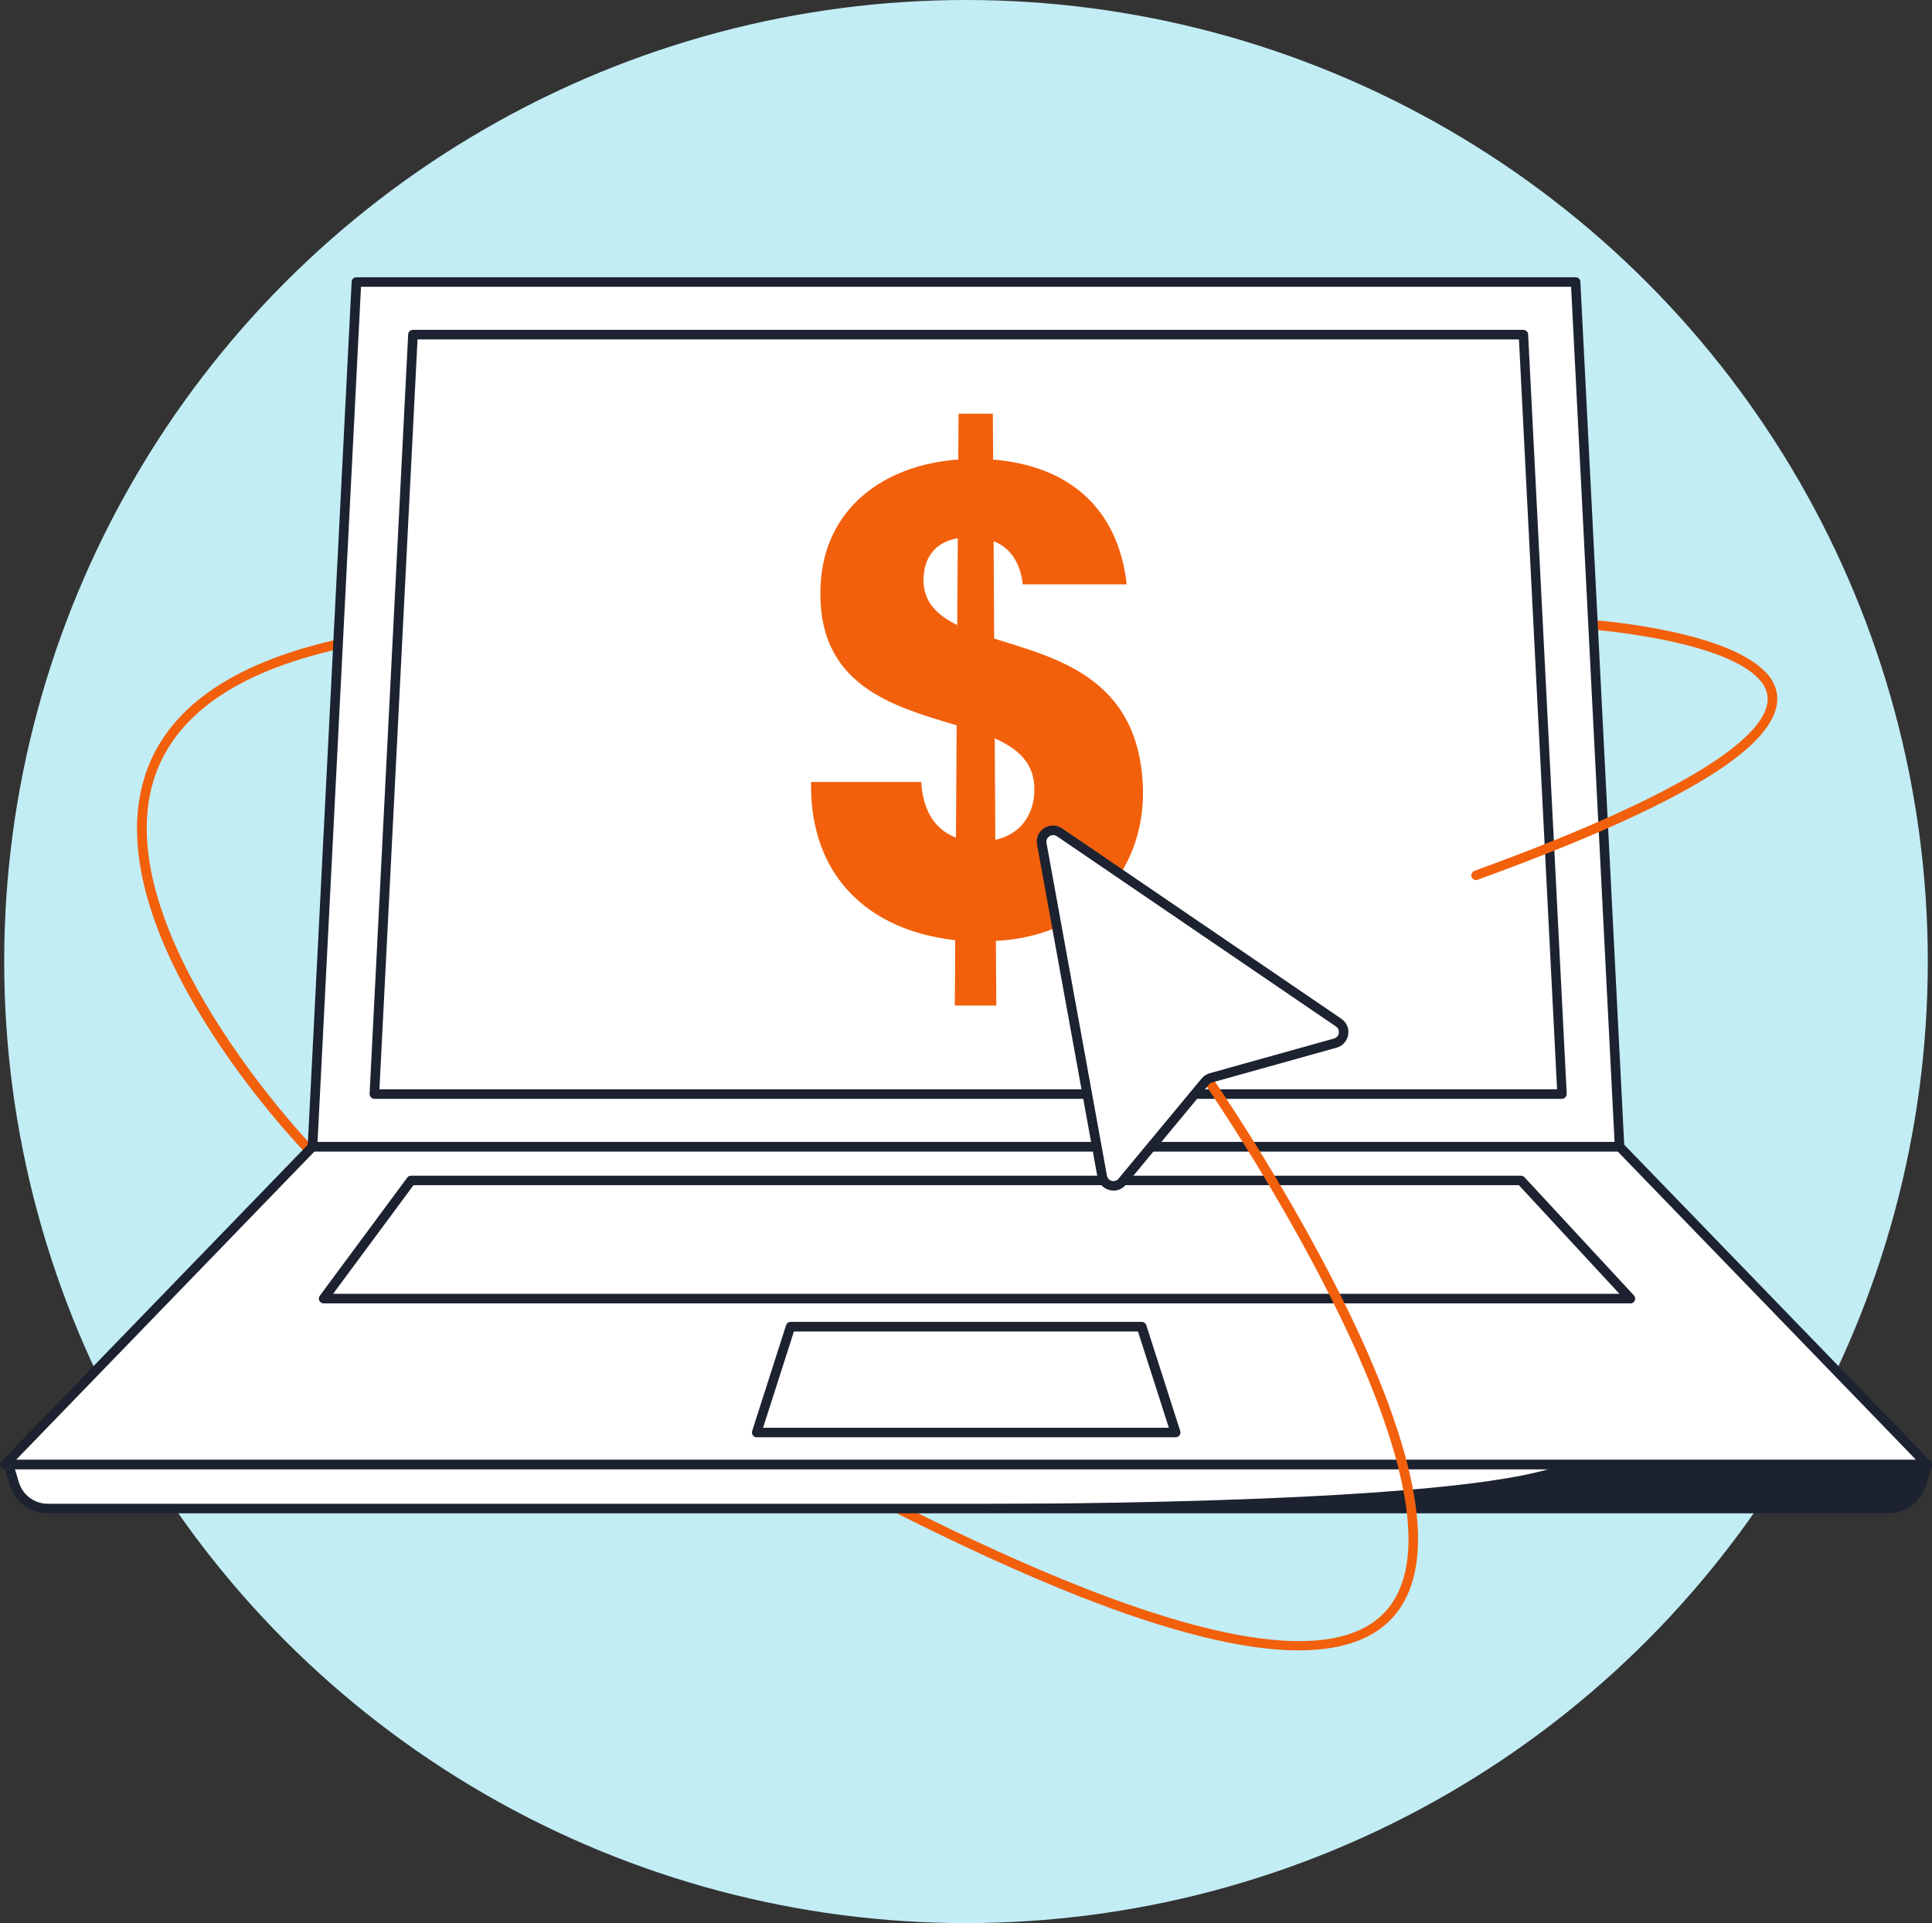 <svg xmlns="http://www.w3.org/2000/svg" id="Layer_2" data-name="Layer 2" viewBox="0 0 202.3 201.42"><rect x="0" y="0" width="202.3" height="201.42" fill="#333333" stroke="none"/><defs><style>      .cls-1 {        fill: #c2edf5;      }      .cls-1, .cls-2, .cls-3, .cls-4 {        stroke-width: 0px;      }      .cls-2 {        fill: #1c2230;      }      .cls-3 {        fill: #f2600c;      }      .cls-4 {        fill: #fff;      }    </style></defs><g id="outlined"><g><circle class="cls-1" cx="101.15" cy="100.71" r="100.71"></circle><g><path class="cls-3" d="M184.66,71.41c-.14,0-.28-.06-.38-.17-3.58-4.16-17.13-5.26-17.27-5.27-.28-.02-.48-.26-.46-.54.02-.28.27-.5.54-.46.57.04,14.1,1.14,17.95,5.62.18.21.16.53-.05.71-.09.08-.21.12-.33.12Z"></path><path class="cls-3" d="M32.07,120.6c-.13,0-.26-.05-.36-.15-.88-.92-21.51-22.73-16.61-38.94,2.15-7.11,8.94-12,20.19-14.52.27-.06.54.11.6.38.06.27-.11.54-.38.6-10.87,2.43-17.41,7.09-19.45,13.83-4.73,15.65,16.17,37.74,16.38,37.96.19.2.18.52-.02.71-.1.09-.22.14-.35.14Z"></path><path class="cls-3" d="M113.03,167.17c-.06,0-.12-.01-.18-.04-5.57-2.2-11.87-5.07-18.73-8.52-.25-.12-.35-.42-.22-.67.12-.25.43-.35.67-.22,6.83,3.44,13.1,6.29,18.64,8.48.26.1.38.39.28.65-.08.2-.27.32-.46.32Z"></path><g><g><g><polygon class="cls-4" points="201.8 153.4 .5 153.4 32.72 120.1 169.58 120.1 201.8 153.4"></polygon><path class="cls-2" d="M201.8,153.9H.5c-.2,0-.38-.12-.46-.3-.08-.18-.04-.4.1-.54l32.22-33.3c.09-.1.22-.15.36-.15h136.86c.14,0,.27.05.36.15l32.22,33.3c.14.14.18.36.1.54-.08.18-.26.3-.46.3ZM1.68,152.9h198.95l-31.25-32.3H32.93L1.68,152.9Z"></path></g><g><polygon class="cls-4" points="170.72 136.01 33.89 136.01 43.04 123.63 159.26 123.63 170.72 136.01"></polygon><path class="cls-2" d="M170.72,136.51H33.89c-.19,0-.36-.11-.45-.27-.08-.17-.07-.37.04-.52l9.16-12.38c.09-.13.24-.2.4-.2h116.22c.14,0,.27.06.37.16l11.46,12.38c.13.15.17.36.09.54-.08.18-.26.3-.46.3ZM34.88,135.51h134.69l-10.53-11.38H43.3l-8.42,11.38Z"></path></g><g><polygon class="cls-4" points="123.08 150.04 79.23 150.04 82.77 138.96 119.53 138.96 123.08 150.04"></polygon><path class="cls-2" d="M123.08,150.54h-43.85c-.16,0-.31-.08-.4-.21-.09-.13-.12-.29-.07-.45l3.55-11.08c.07-.21.26-.35.48-.35h36.76c.22,0,.41.14.48.35l3.55,11.08c.05.15.02.32-.07.45-.09.13-.25.21-.4.21ZM79.91,149.54h42.48l-3.23-10.08h-36.03l-3.23,10.08Z"></path></g><g><path class="cls-4" d="M197.68,158H5.02c-1.63,0-3.06-1.07-3.53-2.62l-.59-1.98h200.9l-.59,1.98c-.47,1.56-1.9,2.62-3.53,2.62Z"></path><path class="cls-2" d="M197.68,158.5H5.02c-1.86,0-3.47-1.2-4.01-2.98l-.59-1.98c-.05-.15-.02-.32.08-.44.09-.13.24-.2.4-.2h200.91c.16,0,.31.08.4.2.09.13.12.29.08.44l-.59,1.98c-.53,1.78-2.14,2.98-4,2.98ZM1.57,153.9l.4,1.33c.41,1.36,1.63,2.27,3.05,2.27h192.66c1.42,0,2.64-.91,3.05-2.27l.4-1.33H1.57Z"></path></g><path class="cls-2" d="M101.17,157.51l96.51.49c1.63,0,3.06-1.07,3.53-2.62l.59-1.98c-.27.17-39,.28-39.5.43-13.07,3.93-61.13,3.68-61.13,3.68Z"></path><g><polygon class="cls-4" points="164.98 29.54 37.32 29.54 32.72 120.1 169.58 120.1 164.98 29.54"></polygon><path class="cls-2" d="M169.58,120.6H32.72c-.14,0-.27-.06-.36-.16-.09-.1-.14-.23-.14-.37l4.6-90.56c.01-.27.23-.47.5-.47h127.66c.27,0,.49.21.5.47l4.6,90.56c0,.14-.04.27-.14.37-.09.1-.23.16-.36.16ZM33.25,119.6h135.81l-4.55-89.56H37.8l-4.55,89.56Z"></path></g><g><polygon class="cls-4" points="159.52 35.04 43.25 35.04 39.2 114.59 163.56 114.59 159.52 35.04"></polygon><path class="cls-2" d="M163.56,115.09H39.2c-.14,0-.27-.06-.36-.16-.09-.1-.14-.23-.14-.37l4.04-79.54c.01-.27.23-.47.5-.47h116.27c.27,0,.49.21.5.47l4.04,79.54c0,.14-.04.27-.14.37-.09.1-.23.16-.36.16ZM39.73,114.09h123.31l-3.99-78.54H43.72l-3.99,78.54Z"></path></g></g><path class="cls-3" d="M100.03,98.47c-9.01-.98-15.29-6.68-15.1-16.57h11.53c.2,3.08,1.46,4.99,3.64,5.83l.07-11.76c-6.61-2-14.79-4.12-14.24-14.76.41-7.99,6.65-12.53,14.41-13.08l.03-4.8h3.59l.03,4.8c7.83.66,13.06,4.96,13.99,13.08h-10.88c-.28-2.41-1.41-3.89-3.06-4.53l.06,10.2c6.53,2.06,14.98,4.06,15.56,15.24.43,8.25-4.89,15.86-15.38,16.43l.04,6.77h-4.34l.04-6.86ZM100.23,65.47l.06-9.1c-2.17.38-3.54,1.79-3.59,4.32-.04,2.31,1.38,3.71,3.53,4.78ZM104.16,77.34l.06,10.62c2.57-.54,4.14-2.6,4.09-5.4-.05-2.67-1.7-4.13-4.16-5.23Z"></path></g><path class="cls-3" d="M136.02,172.86c-5.77,0-13.51-1.91-23.18-5.73-.26-.1-.38-.39-.28-.65s.39-.38.65-.28c17.15,6.77,27.99,7.5,32.21,2.17,9.94-12.56-19.2-54.77-19.49-55.19-.16-.23-.1-.54.12-.7.23-.16.54-.1.7.12.08.11,7.53,10.87,13.63,23.08,8.26,16.54,10.22,27.75,5.82,33.3-2.04,2.58-5.45,3.87-10.18,3.87Z"></path><g><path class="cls-4" d="M139.83,109.25l-13.03,3.64c-.24.07-.44.2-.6.39l-8.7,10.49c-.64.78-1.91.45-2.09-.55l-6.33-34.85c-.19-1.04.97-1.79,1.84-1.2l29.24,19.94c.84.57.63,1.86-.35,2.14Z"></path><path class="cls-2" d="M116.6,124.7c-.14,0-.29-.02-.44-.06-.64-.17-1.12-.68-1.24-1.33l-6.33-34.85c-.13-.68.16-1.34.74-1.72.58-.38,1.3-.37,1.88.02l29.24,19.94c.55.38.83,1.02.72,1.67-.11.66-.57,1.18-1.21,1.36h0l-13.03,3.64c-.14.04-.26.12-.34.22l-8.7,10.5c-.33.4-.8.61-1.29.61ZM110.26,87.47c-.13,0-.26.04-.38.12-.24.16-.35.42-.3.7l6.33,34.85c.05.27.24.47.5.54.26.07.53-.01.71-.23l8.7-10.49c.21-.26.5-.45.84-.55l13.03-3.64c.27-.08.45-.28.5-.56.04-.27-.07-.53-.29-.69l-29.24-19.94c-.12-.08-.26-.12-.39-.12ZM139.83,109.25h0,0Z"></path></g><path class="cls-3" d="M154.56,92.18c-.2,0-.4-.13-.47-.33-.09-.26.04-.55.3-.64,23.83-8.67,29.8-14.16,30.6-17.23.26-.99.03-1.89-.7-2.75-.18-.21-.16-.53.05-.71.21-.18.53-.16.71.05.95,1.11,1.26,2.34.91,3.65-1.28,4.88-11.49,10.74-31.23,17.92-.06.02-.11.03-.17.03Z"></path></g></g></g></svg>